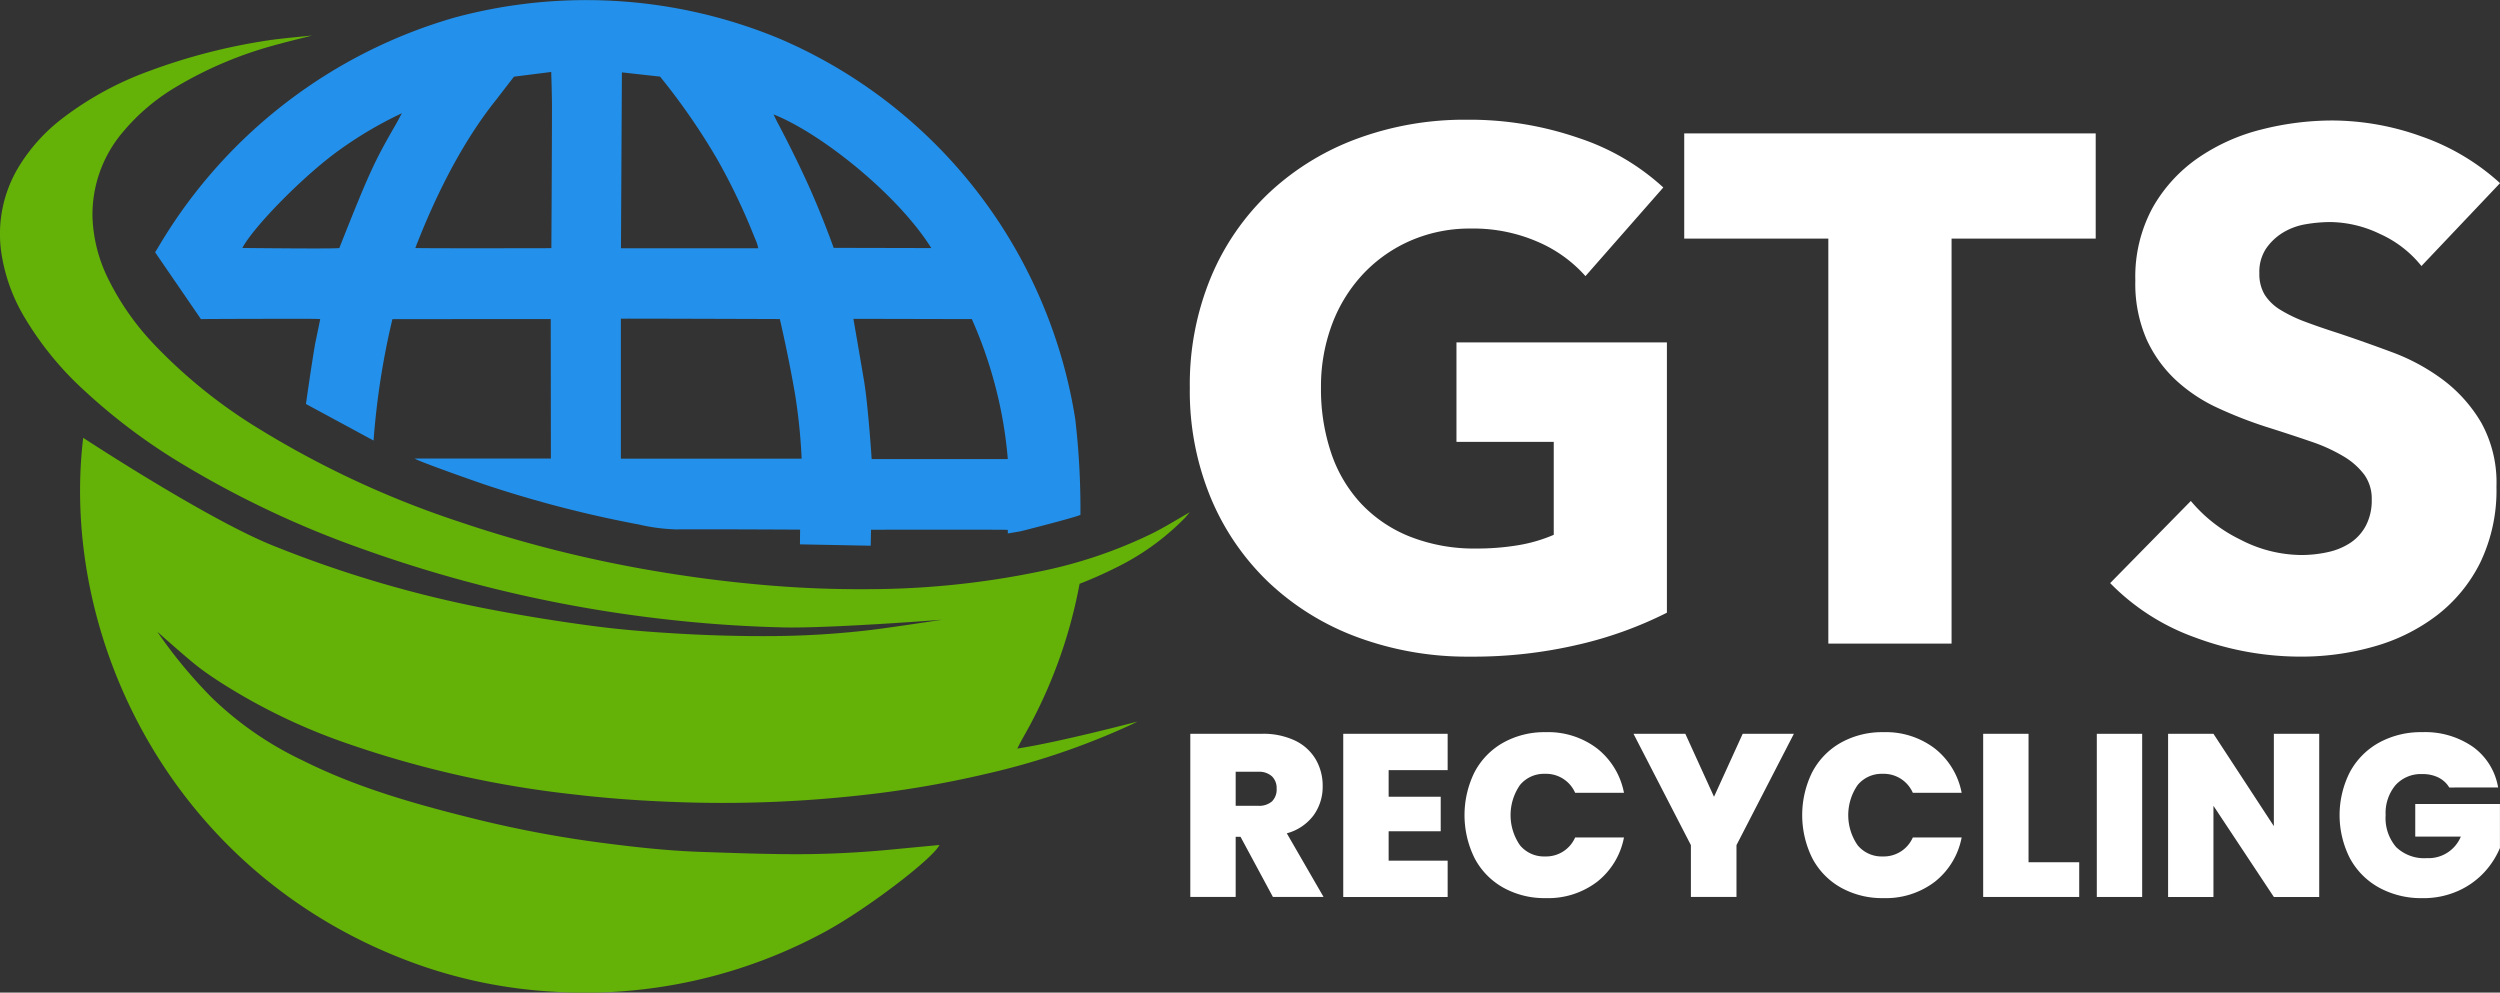 <svg id="Group_2317" data-name="Group 2317" xmlns="http://www.w3.org/2000/svg" xmlns:xlink="http://www.w3.org/1999/xlink" width="340.02" height="135" viewBox="0 0 340.02 135">
  <rect x="0" y="0" width="340.02" height="135" fill="#333333" stroke="none"/>
  <defs>
    <clipPath id="clip-path">
      <rect id="Rectangle_1184" data-name="Rectangle 1184" width="340.02" height="135" fill="none"/>
    </clipPath>
  </defs>
  <g id="Group_2302" data-name="Group 2302" clip-path="url(#clip-path)">
    <path id="Path_4830" data-name="Path 4830" d="M74.344,59.915,65.15,54.946s.677-4.826,1.236-8.121c.03-.18.647-3.072.7-3.425-.422-.026-.873-.035-1.26-.036-4.789-.006-9.556,0-14.345.029-.172,0-.61.014-.61.014l-6.233-9.09s.613-1.012.891-1.478A68.9,68.9,0,0,1,85.328,2.4a68.584,68.584,0,0,1,44.194,2.844,67.569,67.569,0,0,1,34.664,33.517,67.748,67.748,0,0,1,5.6,18.276,106.2,106.2,0,0,1,.7,12.974c-.124.181-5.515,1.588-8.029,2.221-.233.059-1.849.32-1.849.32l0-.483s-.579-.023-.851-.024c-5.6-.008-17.753,0-17.753,0l-.041,2.177-9.625-.187.022-2s-11.67-.07-16.929-.034a25.309,25.309,0,0,1-5.017-.668,157.891,157.891,0,0,1-20.67-5.34c-2.7-.907-9.633-3.391-9.789-3.625.32-.014,18.508-.006,18.508-.006l-.019-18.971c-6.511,0-21.535.018-21.535.018a104.084,104.084,0,0,0-2.563,16.516m33.635-16.573V62.383h24.586a76.45,76.45,0,0,0-.9-8.79c-.879-5.149-2.065-10.2-2.065-10.2s-21.18-.073-21.625-.052m52.63,19.1a57.351,57.351,0,0,0-1.443-8.905A59.067,59.067,0,0,0,155.715,43.4l-16.106-.036s1.065,6.159,1.455,8.5c.554,3.331,1.027,10.576,1.027,10.576ZM80.022,33.733c2.591.06,18.507.018,18.507.018s.082-13.594.081-19.533c0-1.188-.1-4.431-.1-4.431l-5.067.64s-1.823,2.351-2.369,3.075C85.539,20.377,81.9,28.88,80.022,33.733m46.642.033a5.387,5.387,0,0,0-.436-1.313,84.784,84.784,0,0,0-5.21-10.911,89.3,89.3,0,0,0-7.705-11.122l-5.193-.577-.126,23.923Zm2.076-18.209c.221.432.406.856.551,1.121.357.656,2.6,4.907,4.444,9.067,1.786,4.02,3.191,7.965,3.191,7.965l13.274.03c-4.491-7.2-14.931-15.6-21.461-18.183M78.2,15.4a53.256,53.256,0,0,0-8.419,4.942C64.8,23.887,57.98,30.9,56.5,33.728c.634,0,13.136.144,13.193,0C73.853,23.21,74.509,21.9,77.414,16.845c.307-.535.483-.909.789-1.444" transform="translate(-23.538 0)" fill="#2391eb"/>
    <path id="Path_4831" data-name="Path 4831" d="M106.552,90.724q-6.851-.16-13.674-.85a183.439,183.439,0,0,1-43.54-9.807A133.277,133.277,0,0,1,25.09,68.677a80.718,80.718,0,0,1-13.8-10.332,43.459,43.459,0,0,1-8.006-9.882A23.9,23.9,0,0,1,.156,39.59a17.631,17.631,0,0,1,2.4-11.526A23.991,23.991,0,0,1,8.5,21.482a44.149,44.149,0,0,1,11.821-6.44,80.7,80.7,0,0,1,16.138-4.158c1.606-.253,6-.661,6-.661-1.538.393-3.085.759-4.615,1.184a53.368,53.368,0,0,0-14.132,5.947,27.909,27.909,0,0,0-6.96,5.951,17.327,17.327,0,0,0-4.172,11.664,20.414,20.414,0,0,0,2.158,8.385A35.983,35.983,0,0,0,21.025,52.3,69.938,69.938,0,0,0,35.256,63.73,128.97,128.97,0,0,0,62.518,76.374a172.321,172.321,0,0,0,26.161,6.612q7.075,1.22,14.222,1.877a149.475,149.475,0,0,0,15.468.658,115.53,115.53,0,0,0,22.921-2.382,63.571,63.571,0,0,0,15.593-5.282c1.638-.836,3.205-1.809,4.942-2.8-.29.334-.488.582-.707.812a33.92,33.92,0,0,1-9.487,6.8c-1.563.787-3.174,1.489-4.8,2.124a66.367,66.367,0,0,1-6.566,18.881c-.45.858-.937,1.7-1.4,2.547-.145.264-.279.535-.51.981,5.665-.855,16.346-3.669,16.346-3.669s-.589.295-.887.435a100.4,100.4,0,0,1-19.686,6.673,140.681,140.681,0,0,1-17.656,2.979,170.223,170.223,0,0,1-22.027.93c-5.444-.13-10.879-.462-16.289-1.1a140.581,140.581,0,0,1-30.784-6.888A80.881,80.881,0,0,1,29.993,98.2c-2.889-1.891-3.3-2.215-8.594-6.882a64.841,64.841,0,0,0,7.46,9.011A46.081,46.081,0,0,0,41.21,108.84c7.56,3.788,15.729,6.044,23.922,8.059a154.875,154.875,0,0,0,17.05,3.163c4.373.569,8.76,1.044,13.172,1.193,4.252.144,8.507.306,12.761.313,4.536.007,9.07-.229,13.589-.675,1.867-.184,6.073-.576,6.073-.576-.965,1.915-9.841,8.661-15.333,11.671a68.4,68.4,0,0,1-37.335,8.27,65.991,65.991,0,0,1-18.862-3.9C23.33,124.3,8.085,92.1,11.314,64.936c0,0,16.641,10.932,25.665,14.6A158.223,158.223,0,0,0,67.27,88.385q6.815,1.288,13.7,2.186c3.842.5,7.717.792,11.586,1.013s7.755.333,11.633.322a120.431,120.431,0,0,0,14.423-.855c2.85-.351,9.519-1.369,9.519-1.369s-15.351,1.188-21.583,1.043" transform="translate(0 -5.391)" fill="#64b108"/>
    <path id="Path_4832" data-name="Path 4832" d="M395.356,105.809a62.455,62.455,0,0,1-14.85,1.667,43.091,43.091,0,0,1-15.339-2.646,35.381,35.381,0,0,1-12.056-7.45,33.925,33.925,0,0,1-7.89-11.517,37.958,37.958,0,0,1-2.843-14.947,38.017,38.017,0,0,1,2.892-15.095A33.553,33.553,0,0,1,353.257,44.3,35.378,35.378,0,0,1,365.216,37a42.176,42.176,0,0,1,14.8-2.549,45.5,45.5,0,0,1,15.291,2.5,31.618,31.618,0,0,1,11.468,6.715L396.189,55.722a18.337,18.337,0,0,0-6.469-4.656,21.945,21.945,0,0,0-9.115-1.814,20.2,20.2,0,0,0-8.135,1.617A19.548,19.548,0,0,0,366,55.379a20.455,20.455,0,0,0-4.264,6.861,24.065,24.065,0,0,0-1.519,8.675,27.116,27.116,0,0,0,1.372,8.821,18.952,18.952,0,0,0,4.068,6.91,18.511,18.511,0,0,0,6.665,4.509,23.876,23.876,0,0,0,9.066,1.617,33.972,33.972,0,0,0,5.587-.441,20.8,20.8,0,0,0,4.9-1.422V78.266H378.644V64.74h28.621V101.5a53.312,53.312,0,0,1-11.909,4.312" transform="translate(-180.553 -18.168)" fill="#fff"/>
    <path id="Path_4833" data-name="Path 4833" d="M521.006,52.7v55.086H504.245V52.7h-19.6V38.393H540.61V52.7Z" transform="translate(-255.577 -20.247)" fill="#fff"/>
    <path id="Path_4834" data-name="Path 4834" d="M649.546,54.46A15.155,15.155,0,0,0,643.91,50.1,15.9,15.9,0,0,0,637.2,48.48a19.96,19.96,0,0,0-3.382.294,8.758,8.758,0,0,0-3.087,1.127,7.628,7.628,0,0,0-2.3,2.157,5.732,5.732,0,0,0-.931,3.381,5.45,5.45,0,0,0,.735,2.941,6.538,6.538,0,0,0,2.156,2.058,19.14,19.14,0,0,0,3.381,1.617q1.96.736,4.411,1.52,3.529,1.176,7.352,2.6a27.541,27.541,0,0,1,6.96,3.774,19.823,19.823,0,0,1,5.194,5.832,16.8,16.8,0,0,1,2.058,8.675,22.662,22.662,0,0,1-2.205,10.341,20.619,20.619,0,0,1-5.93,7.2,25.4,25.4,0,0,1-8.528,4.215,35.874,35.874,0,0,1-9.9,1.372,40.9,40.9,0,0,1-14.409-2.6,30.5,30.5,0,0,1-11.566-7.4L618.18,86.413a20.246,20.246,0,0,0,6.714,5.244,18.209,18.209,0,0,0,8.283,2.108,16.625,16.625,0,0,0,3.627-.392,9.029,9.029,0,0,0,3.087-1.274A6.4,6.4,0,0,0,642,89.746a7.414,7.414,0,0,0,.784-3.529,5.6,5.6,0,0,0-.98-3.333,9.623,9.623,0,0,0-2.793-2.5,22.681,22.681,0,0,0-4.51-2.058q-2.7-.93-6.125-2.009a58.421,58.421,0,0,1-6.518-2.549A21.8,21.8,0,0,1,616.17,70a17.446,17.446,0,0,1-4.018-5.587,18.915,18.915,0,0,1-1.52-7.988,19.649,19.649,0,0,1,2.352-9.9,20.445,20.445,0,0,1,6.175-6.763,26.544,26.544,0,0,1,8.626-3.871,39.12,39.12,0,0,1,9.7-1.225A36.046,36.046,0,0,1,649.5,36.816a30.952,30.952,0,0,1,10.733,6.371Z" transform="translate(-320.209 -18.278)" fill="#fff"/>
    <path id="Path_4835" data-name="Path 4835" d="M353.757,233.349l-4.407-8.183h-.66v8.183H342.52V211.158h9.726a10.06,10.06,0,0,1,4.533.929,6.51,6.51,0,0,1,2.8,2.549,7.091,7.091,0,0,1,.944,3.636,6.608,6.608,0,0,1-1.243,3.982,6.723,6.723,0,0,1-3.636,2.439l5,8.656Zm-5.067-12.4h3.053a2.648,2.648,0,0,0,1.888-.6,2.274,2.274,0,0,0,.63-1.731,2.214,2.214,0,0,0-.645-1.684,2.616,2.616,0,0,0-1.873-.614H348.69Z" transform="translate(-180.629 -111.355)" fill="#fff"/>
    <path id="Path_4836" data-name="Path 4836" d="M392.708,216.1v3.62h7.082v4.69h-7.082v4h8.026v4.941h-14.2V211.159h14.2V216.1Z" transform="translate(-203.842 -111.355)" fill="#fff"/>
    <path id="Path_4837" data-name="Path 4837" d="M422.8,216.122a9.832,9.832,0,0,1,3.888-4,11.5,11.5,0,0,1,5.791-1.432,10.983,10.983,0,0,1,6.988,2.219,10.068,10.068,0,0,1,3.651,6.028h-6.641a4.312,4.312,0,0,0-4.092-2.581,4.223,4.223,0,0,0-3.415,1.526,7.2,7.2,0,0,0,0,8.184,4.221,4.221,0,0,0,3.415,1.526,4.312,4.312,0,0,0,4.092-2.581h6.641a10.063,10.063,0,0,1-3.651,6.028,10.984,10.984,0,0,1-6.988,2.22,11.5,11.5,0,0,1-5.791-1.433,9.824,9.824,0,0,1-3.888-4,13.2,13.2,0,0,1,0-11.709" transform="translate(-222.245 -111.109)" fill="#fff"/>
    <path id="Path_4838" data-name="Path 4838" d="M491.863,211.159l-7.806,15.14v7.05h-6.2V226.3l-7.806-15.14h7.05l3.9,8.562,3.9-8.562Z" transform="translate(-247.882 -111.355)" fill="#fff"/>
    <path id="Path_4839" data-name="Path 4839" d="M519.966,216.122a9.831,9.831,0,0,1,3.887-4,11.5,11.5,0,0,1,5.791-1.432,10.983,10.983,0,0,1,6.988,2.219,10.069,10.069,0,0,1,3.651,6.028h-6.641a4.312,4.312,0,0,0-4.092-2.581,4.222,4.222,0,0,0-3.415,1.526,7.2,7.2,0,0,0,0,8.184,4.221,4.221,0,0,0,3.415,1.526,4.312,4.312,0,0,0,4.092-2.581h6.641a10.064,10.064,0,0,1-3.651,6.028,10.984,10.984,0,0,1-6.988,2.22,11.5,11.5,0,0,1-5.791-1.433,9.824,9.824,0,0,1-3.887-4,13.2,13.2,0,0,1,0-11.709" transform="translate(-273.483 -111.109)" fill="#fff"/>
    <path id="Path_4840" data-name="Path 4840" d="M576.844,228.628h6.893v4.721H570.675V211.158h6.169Z" transform="translate(-300.947 -111.355)" fill="#fff"/>
    <rect id="Rectangle_1183" data-name="Rectangle 1183" width="6.169" height="22.191" transform="translate(285.183 99.804)" fill="#fff"/>
    <path id="Path_4841" data-name="Path 4841" d="M644.439,233.35h-6.17l-8.215-12.4v12.4h-6.169V211.159h6.169l8.215,12.559V211.159h6.17Z" transform="translate(-329.007 -111.355)" fill="#fff"/>
    <path id="Path_4842" data-name="Path 4842" d="M688.152,218.216a3.575,3.575,0,0,0-1.464-1.353,4.768,4.768,0,0,0-2.187-.472,4.645,4.645,0,0,0-3.667,1.511,5.9,5.9,0,0,0-1.338,4.061,6.058,6.058,0,0,0,1.432,4.359,5.505,5.505,0,0,0,4.17,1.5,4.758,4.758,0,0,0,4.627-2.928h-6.2v-4.438h11.52v5.98a11.315,11.315,0,0,1-2.125,3.3,10.9,10.9,0,0,1-3.541,2.534,11.481,11.481,0,0,1-4.879.992,11.9,11.9,0,0,1-5.9-1.432,9.953,9.953,0,0,1-3.966-4,12.938,12.938,0,0,1,0-11.709,9.988,9.988,0,0,1,3.95-4,11.814,11.814,0,0,1,5.886-1.432,11.379,11.379,0,0,1,6.925,2.014,8.549,8.549,0,0,1,3.4,5.508Z" transform="translate(-355.031 -111.109)" fill="#fff"/>
  </g>
</svg>
